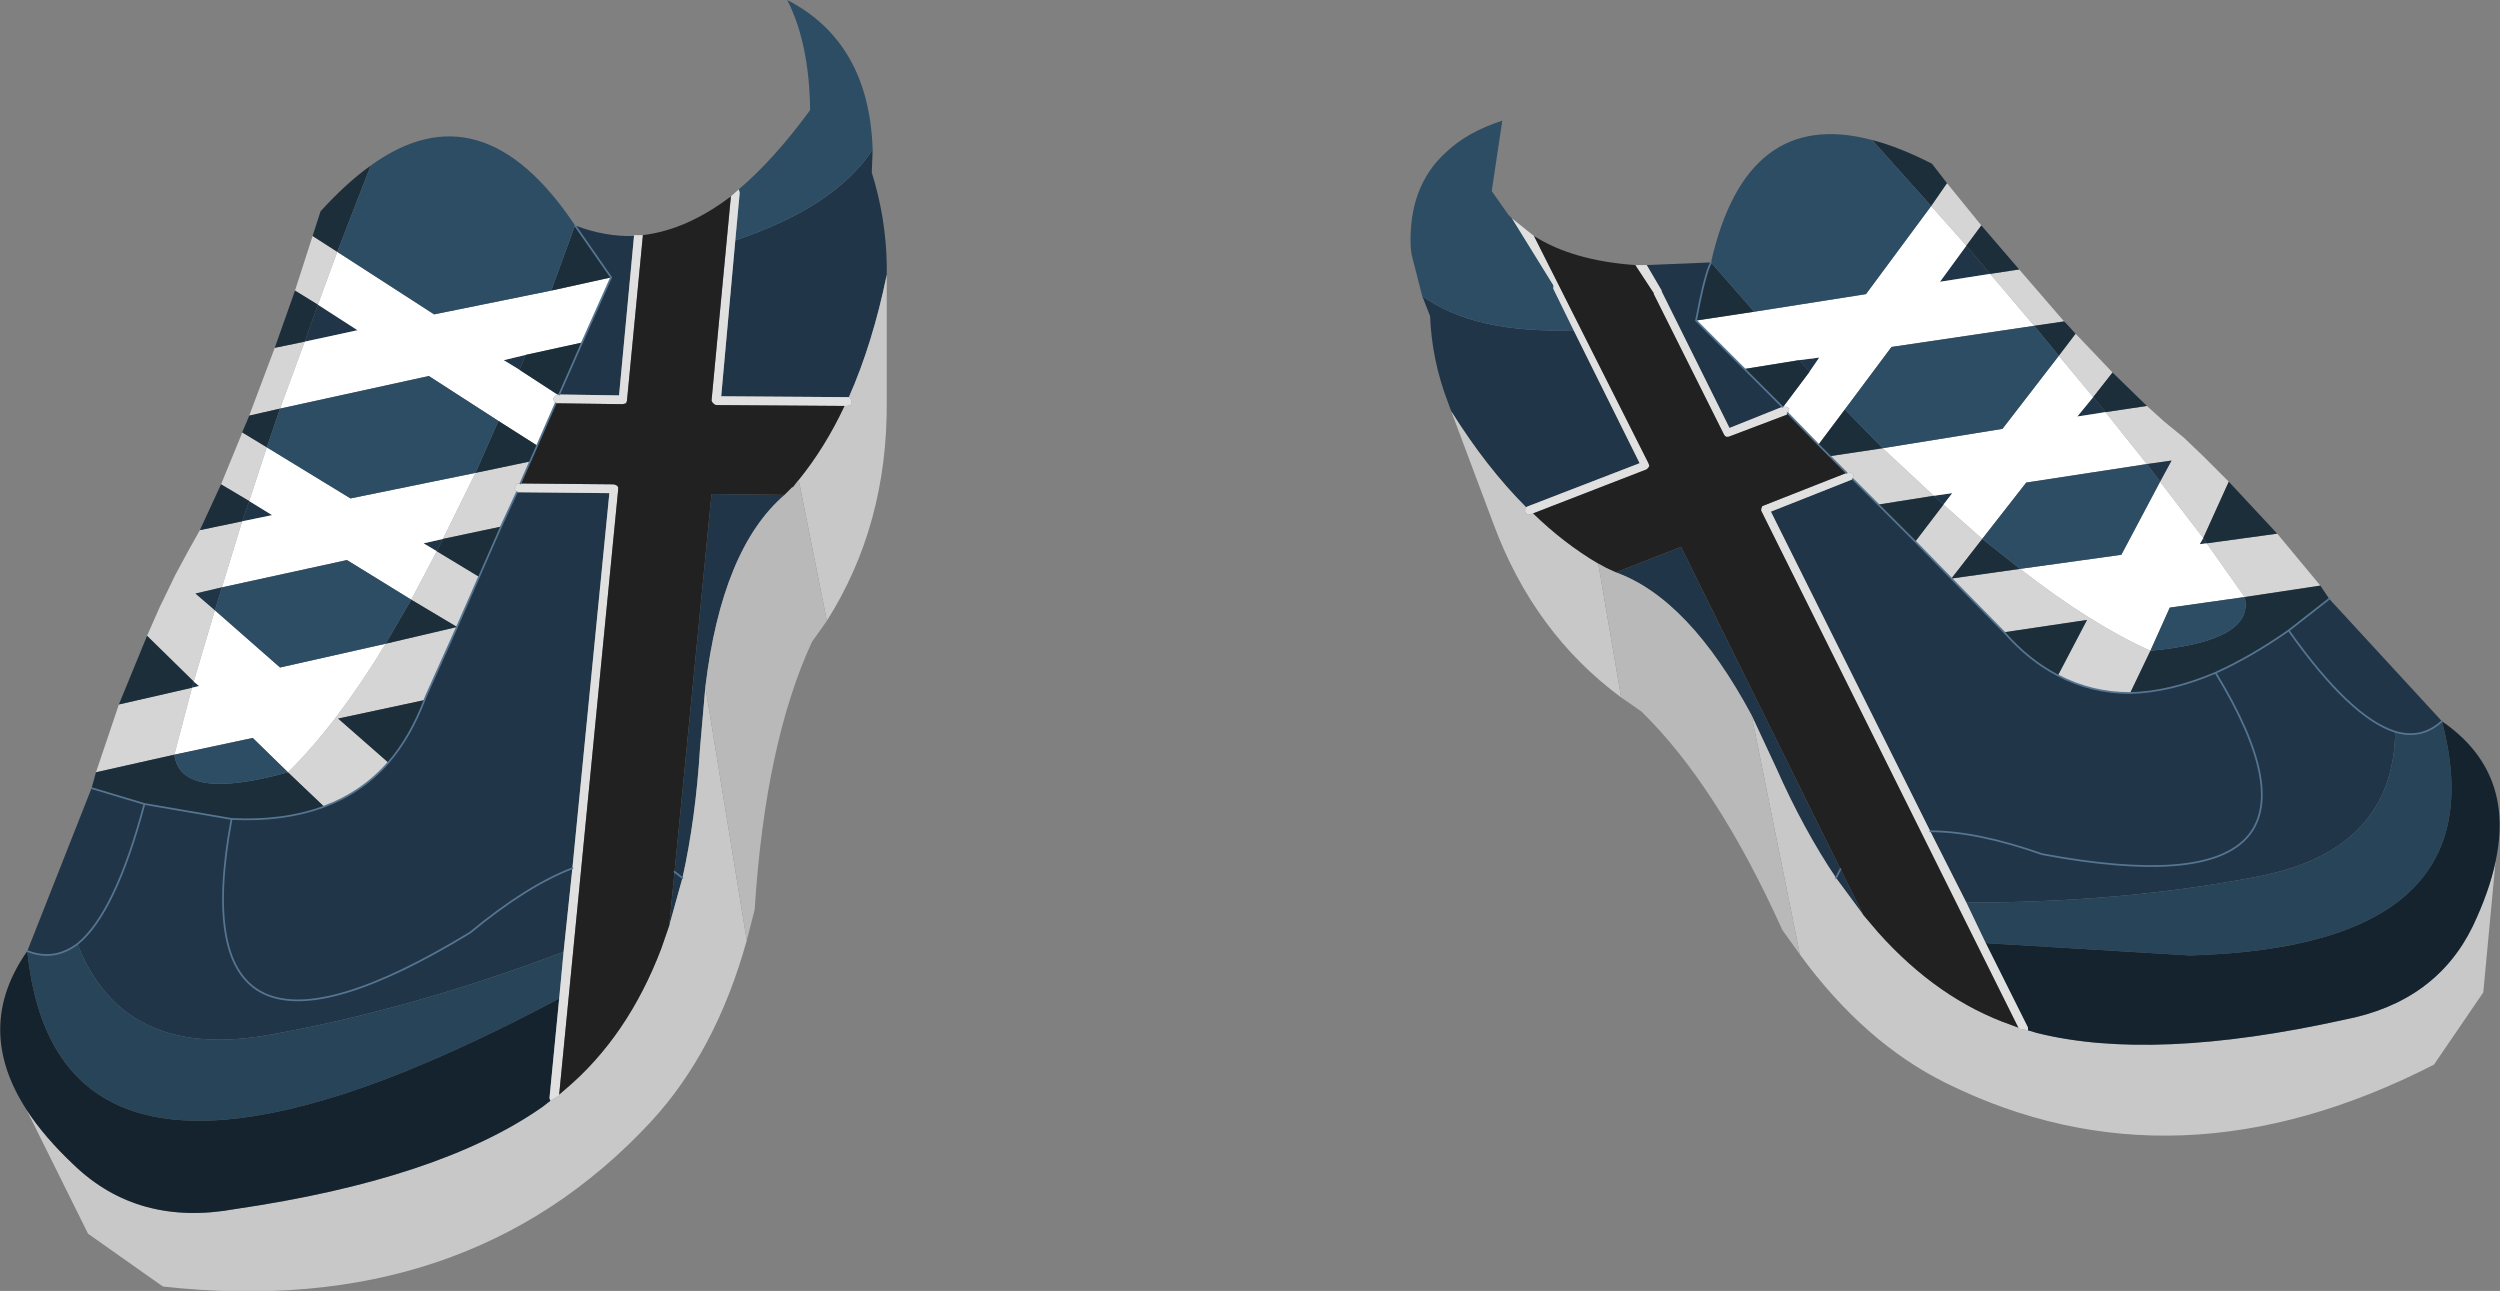 <?xml version="1.0" encoding="UTF-8" standalone="no"?>
<svg xmlns:xlink="http://www.w3.org/1999/xlink" height="73.3px" width="141.95px" xmlns="http://www.w3.org/2000/svg">
  <rect width="100%" height="100%" fill="#808080" stroke="none"/>
  <g transform="matrix(1.0, 0.0, 0.0, 1.0, 0.0, 0.0)">
    <path d="M18.05 17.3 L16.75 16.5 17.75 13.4 19.15 14.3 18.05 17.3 M15.6 19.75 L17.3 19.4 15.9 23.2 14.15 23.6 15.6 19.75 M5.45 43.85 L6.75 40.0 10.9 39.05 9.9 42.85 5.45 43.85 M8.35 36.1 L9.1 34.4 9.25 34.1 9.95 32.65 10.65 31.35 11.35 30.1 13.75 29.6 12.6 33.35 11.1 33.7 12.2 34.65 11.0 38.7 8.35 36.1 M12.55 27.5 L13.7 24.7 13.75 24.55 15.15 25.4 14.15 28.45 12.55 27.5 M16.35 43.85 Q19.1 41.15 21.9 36.55 L25.95 35.6 23.35 34.05 24.8 31.3 27.2 32.75 25.95 35.6 24.2 39.5 24.1 39.75 19.2 40.8 22.05 43.3 Q20.55 45.0 18.4 45.8 L16.35 43.85 M25.15 30.6 L27.0 26.85 30.1 26.2 29.55 27.45 29.45 27.45 Q29.35 27.45 29.3 27.55 L29.2 27.7 29.3 27.9 29.35 27.95 28.45 29.9 25.15 30.6 M110.55 10.4 L112.5 12.8 111.65 13.95 109.65 11.7 110.55 10.4 M114.65 15.3 L117.2 18.25 115.5 18.5 113.0 15.55 114.65 15.3 M117.85 18.95 L117.95 19.05 119.95 21.15 118.85 22.55 116.9 20.2 117.85 18.95 M121.9 23.05 L122.9 23.95 124.0 24.85 125.1 25.9 125.3 26.1 126.55 27.35 125.1 30.55 122.65 27.35 123.3 26.15 121.9 26.35 119.55 23.4 121.9 23.05 M129.3 30.3 L131.75 33.25 127.45 33.9 125.3 30.85 129.3 30.3 M104.85 26.85 L103.9 25.9 106.9 25.45 109.8 28.15 106.65 28.65 105.2 27.2 105.2 27.15 105.25 26.95 105.1 26.85 104.95 26.8 104.85 26.85 M110.35 28.65 L112.55 30.6 110.8 32.85 114.7 32.3 Q118.75 35.45 122.1 36.95 L120.95 39.35 Q118.75 39.35 116.85 38.35 L118.5 35.2 113.8 35.9 113.65 35.75 110.8 32.85 108.75 30.75 110.35 28.65" fill="#d5d5d5" fill-rule="evenodd" stroke="none"/>
    <path d="M17.3 19.4 L18.05 17.3 20.3 18.75 17.3 19.4 M32.65 12.8 Q34.35 13.45 36.0 13.4 L35.15 22.45 31.75 22.4 33.05 19.45 34.7 15.75 32.65 12.8 M49.55 8.5 L49.5 9.8 Q50.3 12.35 50.35 15.0 L50.35 15.6 Q49.55 19.5 48.2 22.55 L48.1 22.55 40.95 22.5 41.75 13.65 Q47.4 11.75 49.55 8.5 M1.55 54.0 L5.2 44.75 8.2 45.65 13.15 46.5 Q16.1 46.65 18.4 45.8 20.55 45.0 22.05 43.3 23.3 41.85 24.1 39.75 L24.2 39.5 25.95 35.6 27.2 32.75 28.45 29.9 29.35 27.95 29.45 27.95 34.6 28.0 32.5 49.3 Q29.9 50.3 26.7 52.95 10.05 63.1 13.15 46.5 10.05 63.1 26.7 52.95 29.9 50.3 32.5 49.3 L32.0 54.05 Q23.1 57.4 15.05 58.8 6.95 60.15 4.4 53.6 3.05 54.6 1.55 54.0 M13.75 29.6 L14.15 28.45 15.45 29.25 13.75 29.6 M12.6 33.35 L12.2 34.65 11.1 33.7 12.6 33.35 M24.8 31.3 L24.05 30.85 25.15 30.6 24.8 31.3 M11.0 38.7 L11.3 38.95 10.9 39.05 11.0 38.7 M4.4 53.6 Q6.55 51.85 8.2 45.65 6.55 51.85 4.4 53.6 M80.75 16.8 Q83.7 18.95 89.35 18.75 L93.1 26.3 86.75 28.75 86.65 28.8 Q84.4 26.55 82.4 23.35 L82.2 22.8 Q81.3 20.45 81.2 17.95 L80.75 16.8 M93.5 15.05 L97.15 14.9 Q96.8 15.55 96.3 18.2 L99.05 20.95 101.2 23.1 98.2 24.3 94.35 16.55 94.35 16.5 93.5 15.05 M132.25 34.0 L138.65 40.95 Q137.5 42.0 136.0 41.55 133.45 40.75 129.95 35.8 133.45 40.75 136.0 41.55 135.9 48.25 128.3 49.75 120.65 51.25 111.65 51.25 L109.6 47.2 100.55 29.05 105.1 27.25 105.2 27.2 106.65 28.65 108.75 30.75 110.8 32.85 113.65 35.75 113.8 35.9 Q115.2 37.5 116.85 38.35 118.75 39.35 120.95 39.35 123.2 39.3 125.8 38.2 134.15 51.9 115.95 48.5 112.25 47.2 109.6 47.2 112.25 47.2 115.95 48.5 134.15 51.9 125.8 38.2 127.8 37.3 129.95 35.8 L132.25 34.0 M91.75 32.5 L95.45 31.05 104.5 49.35 105.8 51.95 104.25 49.85 Q102.4 47.1 100.85 43.6 L99.45 40.6 Q95.9 34.0 91.75 32.5 M29.85 20.15 L29.5 21.0 28.6 20.45 29.85 20.15 M38.0 52.55 L38.3 49.5 40.4 28.05 44.55 28.1 Q41.0 31.15 40.05 39.0 L39.75 42.45 Q39.5 46.5 38.75 49.85 L38.3 49.5 38.75 49.85 38.0 52.55 M111.65 13.95 L113.0 15.55 110.15 16.0 111.65 13.95 M118.85 22.55 L119.55 23.4 117.95 23.65 118.85 22.55 M109.8 28.15 L110.85 28.0 110.35 28.65 109.8 28.15 M102.75 21.1 L102.15 20.45 103.3 20.3 102.75 21.1 M121.9 26.35 L123.3 26.15 122.65 27.35 121.9 26.35 M125.3 30.85 L124.9 30.9 125.1 30.55 125.3 30.85 M104.25 49.85 L104.5 49.35 104.25 49.85" fill="#203548" fill-rule="evenodd" stroke="none"/>
    <path d="M18.05 17.3 L19.15 14.3 24.65 17.85 31.3 16.5 34.7 15.75 33.05 19.45 29.85 20.15 28.6 20.45 29.5 21.0 31.65 22.4 31.5 22.5 31.4 22.65 31.5 22.85 31.55 22.9 30.5 25.3 28.3 23.9 24.35 21.35 15.9 23.2 17.3 19.4 20.3 18.75 18.05 17.3 M13.75 29.6 L15.45 29.25 14.15 28.45 15.15 25.4 19.9 28.3 27.0 26.85 25.15 30.6 24.05 30.85 24.8 31.3 23.35 34.05 19.7 31.8 12.6 33.35 13.75 29.6 M12.2 34.65 L15.9 37.9 21.9 36.55 Q19.1 41.15 16.35 43.85 L14.35 41.9 9.9 42.85 10.9 39.05 11.3 38.95 11.0 38.7 12.2 34.65 M101.5 23.45 L101.55 23.4 101.6 23.2 101.45 23.1 101.25 23.1 102.75 21.1 103.3 20.3 102.15 20.45 99.05 20.95 96.3 18.2 99.6 17.7 105.95 16.7 109.65 11.7 111.65 13.95 110.15 16.0 113.0 15.55 115.5 18.5 107.4 19.7 104.75 23.25 103.25 25.25 101.5 23.45 M118.85 22.55 L117.95 23.65 119.55 23.4 121.9 26.35 115.05 27.4 112.55 30.6 110.35 28.65 110.85 28.0 109.8 28.15 106.9 25.45 113.7 24.35 116.9 20.2 118.85 22.55 M122.65 27.35 L125.1 30.55 124.9 30.9 125.3 30.85 127.45 33.9 123.2 34.5 122.1 36.95 Q118.75 35.45 114.7 32.3 L120.45 31.5 122.65 27.35" fill="#ffffff" fill-rule="evenodd" stroke="none"/>
    <path d="M16.75 16.5 L18.05 17.3 17.3 19.4 15.6 19.75 16.75 16.5 M19.15 14.3 L17.75 13.4 18.2 12.0 Q19.65 10.4 21.05 9.4 L19.15 14.3 M5.2 44.75 L5.45 43.85 9.9 42.85 Q10.25 45.55 16.35 43.85 L18.4 45.8 Q16.1 46.65 13.15 46.5 L8.2 45.65 5.2 44.75 M6.75 40.0 L8.35 36.1 11.0 38.7 10.9 39.05 6.75 40.0 M11.35 30.1 L12.55 27.5 14.15 28.45 13.75 29.6 11.35 30.1 M13.75 24.55 L14.05 23.85 14.15 23.6 15.9 23.2 15.15 25.4 13.75 24.55 M27.0 26.85 L28.3 23.9 30.5 25.3 30.1 26.2 27.0 26.85 M21.9 36.55 L23.35 34.05 25.95 35.6 21.9 36.55 M28.45 29.9 L27.2 32.75 24.8 31.3 25.15 30.6 28.45 29.9 M24.1 39.75 Q23.3 41.85 22.05 43.3 L19.2 40.8 24.1 39.75 M106.3 7.95 Q107.85 8.35 109.7 9.3 L110.55 10.4 109.65 11.7 106.3 7.95 M112.5 12.8 L114.65 15.3 113.0 15.55 111.65 13.95 112.5 12.8 M117.2 18.25 L117.35 18.4 117.85 18.95 116.9 20.2 115.5 18.5 117.2 18.25 M119.95 21.15 L121.9 23.05 119.55 23.4 118.85 22.55 119.95 21.15 M126.55 27.35 L129.3 30.3 125.3 30.85 125.1 30.55 126.55 27.35 M131.75 33.25 L132.25 34.0 129.95 35.8 Q127.8 37.3 125.8 38.2 123.2 39.3 120.95 39.35 L122.1 36.95 Q128.05 36.4 127.45 33.9 L131.75 33.25 M101.25 23.1 L101.2 23.1 99.05 20.95 102.15 20.45 102.75 21.1 101.25 23.1 M96.3 18.2 Q96.8 15.55 97.15 14.9 L99.6 17.7 96.3 18.2 M103.9 25.9 L103.25 25.25 104.75 23.25 106.9 25.45 103.9 25.9 M31.3 16.5 L32.65 12.8 34.7 15.75 31.3 16.5 M33.05 19.45 L31.75 22.4 31.65 22.4 29.5 21.0 29.85 20.15 33.05 19.45 M109.8 28.15 L110.35 28.65 108.75 30.75 106.65 28.65 109.8 28.15 M116.85 38.35 Q115.2 37.5 113.8 35.9 L118.5 35.2 116.85 38.35 M114.7 32.3 L110.8 32.85 112.55 30.6 114.7 32.3" fill="#1b2e3a" fill-rule="evenodd" stroke="none"/>
    <path d="M21.05 9.4 Q27.35 4.85 32.65 12.8 L31.3 16.5 24.65 17.85 19.15 14.3 21.05 9.4 M41.95 10.75 Q43.95 9.05 46.0 6.25 45.95 2.45 44.7 0.0 49.35 2.4 49.55 8.5 47.4 11.75 41.75 13.65 L42.0 10.95 41.95 10.75 M15.15 25.4 L15.9 23.2 24.35 21.35 28.3 23.9 27.0 26.85 19.9 28.3 15.15 25.4 M12.2 34.65 L12.6 33.35 19.7 31.8 23.35 34.05 21.9 36.55 15.9 37.9 12.2 34.65 M9.9 42.85 L14.35 41.9 16.35 43.85 Q10.25 45.55 9.9 42.85 M80.75 16.8 L80.15 14.45 80.1 14.05 Q79.95 10.6 82.1 8.65 83.3 7.5 85.3 6.85 L84.7 10.85 85.65 12.2 85.85 12.4 88.2 16.2 88.2 16.4 89.35 18.75 Q83.7 18.95 80.75 16.8 M97.15 14.9 Q99.15 6.05 106.3 7.95 L109.65 11.7 105.95 16.7 99.6 17.7 97.15 14.9 M115.5 18.5 L116.9 20.2 113.7 24.35 106.9 25.45 104.75 23.25 107.4 19.7 115.5 18.5 M112.55 30.6 L115.05 27.4 121.9 26.35 122.65 27.35 120.45 31.5 114.7 32.3 112.55 30.6 M122.1 36.95 L123.2 34.5 127.45 33.9 Q128.05 36.4 122.1 36.95" fill="#2d4d64" fill-rule="evenodd" stroke="none"/>
    <path d="M4.4 53.6 Q6.95 60.15 15.05 58.8 23.1 57.4 32.0 54.05 L31.75 56.7 Q25.55 60.0 20.6 61.75 2.95 67.9 1.55 54.0 3.05 54.6 4.4 53.6 M136.0 41.55 Q137.5 42.0 138.65 40.95 142.05 53.75 124.35 54.25 L112.75 53.55 111.65 51.25 Q120.65 51.25 128.3 49.75 135.9 48.25 136.0 41.55" fill="#274458" fill-rule="evenodd" stroke="none"/>
    <path d="M50.35 15.6 L50.35 22.8 Q50.4 29.8 46.95 35.25 L45.35 27.25 Q46.85 25.4 47.95 23.05 L48.1 23.05 48.3 23.0 48.35 22.8 48.3 22.65 48.2 22.55 Q49.55 19.5 50.35 15.6 M42.4 53.4 Q40.65 59.7 36.95 63.7 26.5 74.95 9.25 73.05 L5.0 70.05 1.5 63.0 Q2.5 64.55 4.2 66.15 7.85 69.65 13.35 68.65 24.95 66.95 30.8 62.85 L31.25 62.5 31.75 62.2 31.75 62.15 32.1 61.85 Q35.65 58.85 37.55 53.85 L38.0 52.55 38.75 49.85 Q39.5 46.5 39.75 42.45 L40.05 39.0 42.4 53.4 M141.7 48.9 L141.0 56.35 138.2 60.45 Q123.55 67.95 110.5 61.5 105.85 59.2 102.2 54.2 L99.45 40.6 100.85 43.6 Q102.4 47.1 104.25 49.85 L105.8 51.95 106.65 52.95 Q110.05 56.75 114.2 58.2 L114.6 58.35 114.6 58.4 115.15 58.5 115.65 58.65 Q122.25 60.3 133.1 57.9 138.3 56.9 140.4 52.6 141.35 50.6 141.7 48.9 M92.05 39.6 Q87.1 35.95 84.8 29.75 L82.4 23.35 Q84.4 26.55 86.65 28.8 L86.6 28.9 86.6 29.05 86.7 29.2 86.9 29.2 87.05 29.15 Q88.8 30.85 90.75 32.0 L92.05 39.6" fill="#c8c8c8" fill-rule="evenodd" stroke="none"/>
    <path d="M1.5 63.0 Q-1.5 58.35 1.55 54.0 2.95 67.9 20.6 61.75 25.55 60.0 31.75 56.7 L31.2 62.35 31.25 62.5 30.8 62.85 Q24.95 66.95 13.35 68.65 7.85 69.65 4.2 66.15 2.5 64.55 1.5 63.0 M138.65 40.95 Q142.8 43.8 141.7 48.9 141.35 50.6 140.4 52.6 138.3 56.9 133.1 57.9 122.25 60.3 115.65 58.65 L115.15 58.5 115.15 58.35 112.75 53.55 124.35 54.25 Q142.05 53.75 138.65 40.95" fill="#14232e" fill-rule="evenodd" stroke="none"/>
    <path d="M36.0 13.4 L36.0 13.35 36.5 13.35 36.5 13.4 35.6 22.75 35.55 22.9 35.35 22.95 31.65 22.9 31.55 22.9 31.5 22.85 31.4 22.65 31.5 22.5 31.65 22.4 31.75 22.4 35.15 22.45 36.0 13.4 M41.5 11.15 L41.95 10.75 42.0 10.95 41.75 13.65 40.95 22.5 48.1 22.55 48.2 22.55 48.3 22.65 48.35 22.8 48.3 23.0 48.1 23.05 47.95 23.05 40.65 23.0 40.55 22.95 40.45 22.85 40.4 22.75 41.5 11.15 M32.5 49.3 L34.6 28.0 29.45 27.95 29.35 27.95 29.3 27.9 29.2 27.7 29.3 27.55 Q29.35 27.45 29.45 27.45 L29.55 27.45 34.85 27.5 35.0 27.55 35.1 27.65 35.1 27.8 31.75 62.15 31.75 62.2 31.25 62.5 31.2 62.35 31.75 56.7 32.0 54.05 32.5 49.3 M89.35 18.75 L88.2 16.4 88.2 16.2 85.85 12.4 87.1 13.4 93.6 26.3 93.65 26.45 93.6 26.55 93.5 26.65 87.05 29.15 86.9 29.2 86.7 29.2 86.6 29.05 86.6 28.9 86.65 28.8 86.75 28.75 93.1 26.3 89.35 18.75 M92.85 15.05 L93.5 15.05 94.35 16.5 94.35 16.55 98.2 24.3 101.2 23.1 101.25 23.1 101.45 23.1 101.6 23.2 101.55 23.4 101.5 23.45 101.45 23.55 98.15 24.8 98.0 24.8 97.9 24.7 93.9 16.7 93.9 16.65 92.85 15.05 M114.6 58.35 L100.0 29.0 100.0 28.9 100.05 28.75 100.15 28.7 104.85 26.85 104.95 26.8 105.1 26.85 105.25 26.95 105.2 27.15 105.2 27.2 105.1 27.25 100.55 29.05 109.6 47.2 111.65 51.25 112.75 53.55 115.15 58.35 115.15 58.5 114.6 58.4 114.6 58.35" fill="#e0e0e0" fill-rule="evenodd" stroke="none"/>
    <path d="M36.5 13.35 Q39.0 13.05 41.5 11.15 L40.4 22.75 40.45 22.85 40.55 22.95 40.65 23.0 47.95 23.05 Q46.85 25.4 45.35 27.25 L45.0 27.7 45.0 27.65 44.55 28.1 40.4 28.05 38.3 49.5 38.0 52.55 37.55 53.85 Q35.65 58.85 32.1 61.85 L31.75 62.15 35.1 27.8 35.1 27.65 35.0 27.55 34.85 27.5 29.55 27.45 30.1 26.2 30.5 25.3 31.55 22.9 31.65 22.9 35.35 22.95 35.55 22.9 35.6 22.75 36.5 13.4 36.5 13.35 M87.1 13.4 Q89.3 14.8 92.85 15.05 L93.9 16.65 93.9 16.7 97.9 24.7 98.0 24.8 98.15 24.8 101.45 23.55 101.5 23.45 103.25 25.25 103.9 25.9 104.85 26.85 100.15 28.7 100.05 28.75 100.0 28.9 100.0 29.0 114.6 58.35 114.2 58.2 Q110.05 56.75 106.65 52.95 L105.8 51.95 104.5 49.35 95.45 31.05 91.75 32.5 91.2 32.25 90.75 32.0 Q88.8 30.85 87.05 29.15 L93.5 26.65 93.6 26.55 93.65 26.45 93.6 26.3 87.1 13.4" fill="#212121" fill-rule="evenodd" stroke="none"/>
    <path d="M46.95 35.25 L46.1 36.45 Q43.45 42.2 42.85 51.65 L42.4 53.4 40.05 39.0 Q41.0 31.15 44.55 28.1 L45.0 27.65 45.0 27.7 45.35 27.25 46.95 35.25 M102.2 54.2 L101.2 52.8 Q97.5 44.6 93.2 40.4 L92.05 39.6 90.75 32.0 91.2 32.25 91.75 32.5 Q95.9 34.0 99.45 40.6 L102.2 54.2" fill="#b9b9b9" fill-rule="evenodd" stroke="none"/>
    <path d="M101.2 23.1 L99.05 20.95 96.3 18.2 Q96.8 15.55 97.15 14.9 M104.85 26.85 L103.9 25.9 103.25 25.25 101.5 23.45 M106.65 28.65 L108.75 30.75 110.8 32.85 113.65 35.75 113.8 35.9 Q115.2 37.5 116.85 38.35 118.75 39.35 120.95 39.35 123.2 39.3 125.8 38.2 134.15 51.9 115.95 48.5 112.25 47.2 109.6 47.2 M105.2 27.2 L106.65 28.65 M132.25 34.0 L129.95 35.8 Q133.45 40.75 136.0 41.55 137.5 42.0 138.65 40.95 M129.95 35.8 Q127.8 37.3 125.8 38.2 M104.5 49.35 L104.25 49.85" fill="none" stroke="#567591" stroke-linecap="round" stroke-linejoin="round" stroke-width="0.1"/>
    <path d="M30.1 26.2 L30.5 25.3 31.55 22.9 M18.4 45.8 Q16.1 46.65 13.15 46.5 10.05 63.1 26.7 52.95 29.9 50.3 32.5 49.3 M29.35 27.95 L28.45 29.9 27.2 32.75 25.95 35.6 24.2 39.5 24.1 39.75 Q23.3 41.85 22.05 43.3 20.55 45.0 18.4 45.8 M8.2 45.65 Q6.55 51.85 4.4 53.6 3.05 54.6 1.55 54.0 M8.2 45.65 L5.2 44.75 M13.15 46.5 L8.2 45.65 M32.65 12.8 L34.7 15.75 33.05 19.45 31.75 22.4 M30.1 26.2 L29.55 27.45 M38.3 49.5 L38.75 49.85" fill="none" stroke="#567591" stroke-linecap="round" stroke-linejoin="round" stroke-width="0.1"/>
  </g>
</svg>
